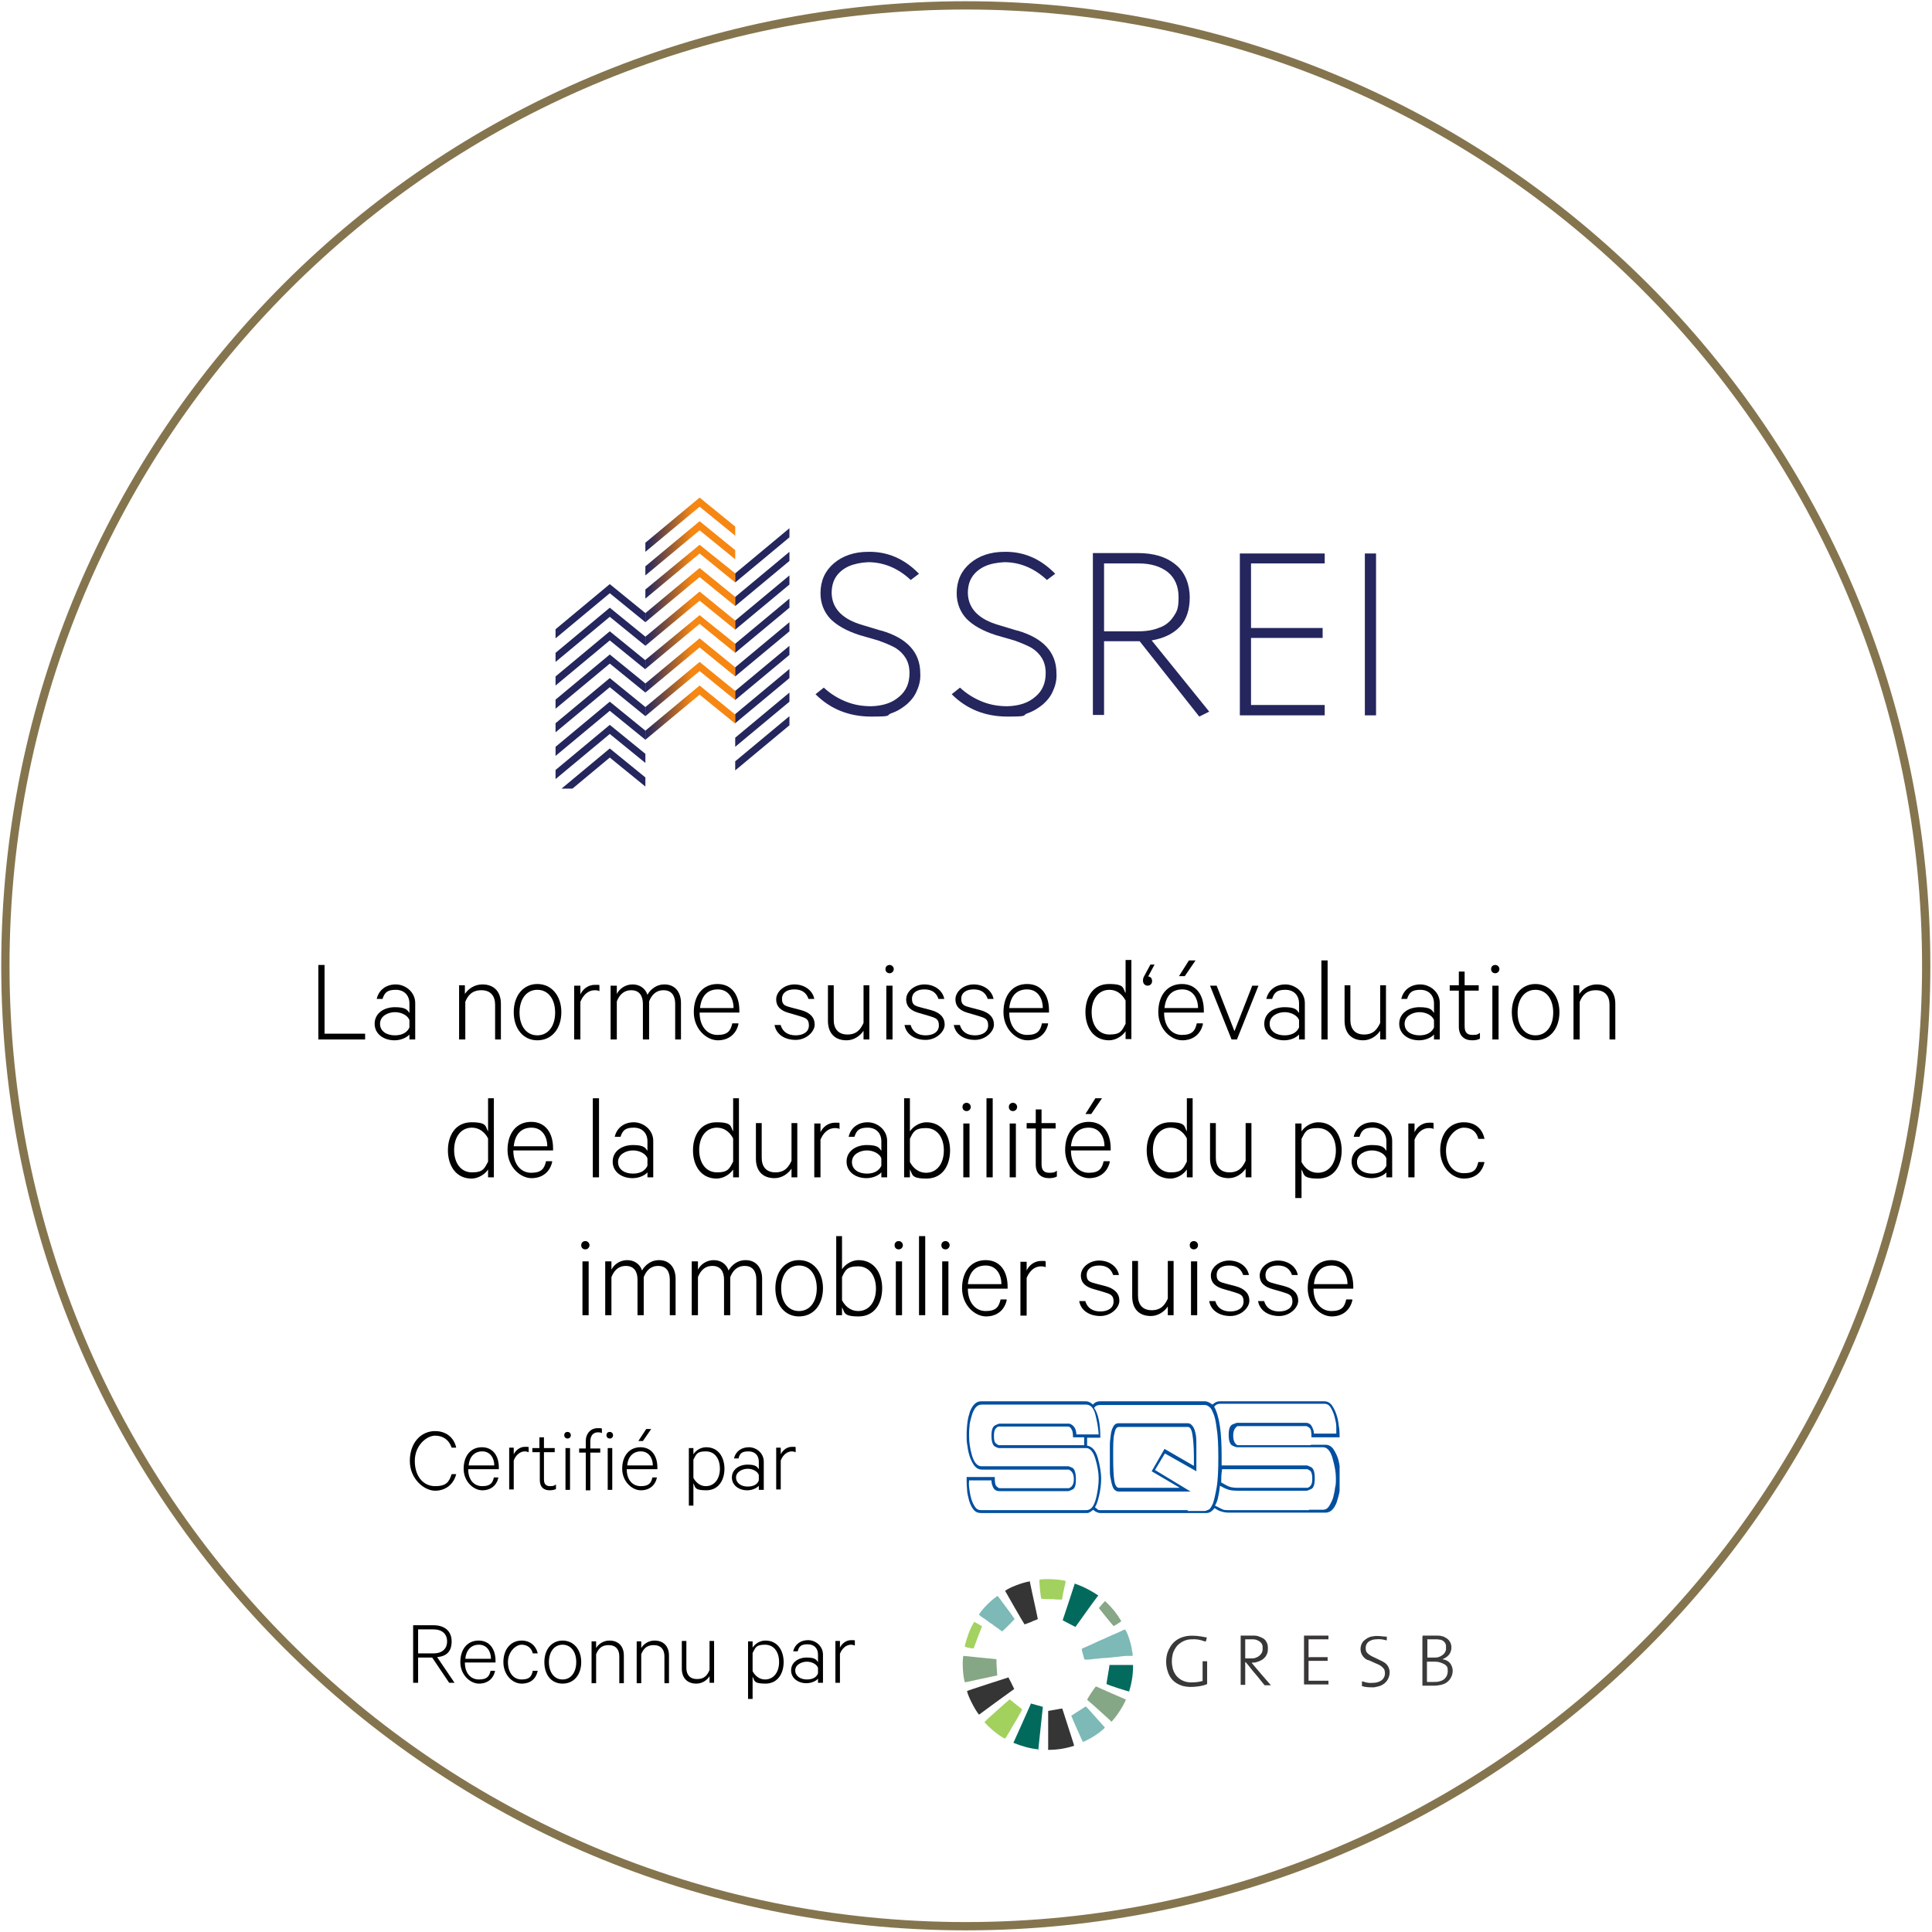 <?xml version="1.0" encoding="UTF-8"?>
<svg id="svg2" xmlns="http://www.w3.org/2000/svg" xmlns:xlink="http://www.w3.org/1999/xlink" xmlns:svg="http://www.w3.org/2000/svg" xmlns:rdf="http://www.w3.org/1999/02/22-rdf-syntax-ns#" xmlns:dc="http://purl.org/dc/elements/1.1/" xmlns:cc="http://creativecommons.org/ns#" version="1.1" viewBox="0 0 466.7 466.7">
  <defs>
    <style>
      .cls-1 {
        fill: url(#Unbenannter_Verlauf);
      }

      .cls-1, .cls-2, .cls-3, .cls-4, .cls-5, .cls-6, .cls-7, .cls-8, .cls-9, .cls-10, .cls-11, .cls-12, .cls-13, .cls-14, .cls-15, .cls-16, .cls-17, .cls-18, .cls-19, .cls-20, .cls-21, .cls-22, .cls-23, .cls-24, .cls-25, .cls-26, .cls-27 {
        stroke-width: 0px;
      }

      .cls-2 {
        fill: #004f9f;
      }

      .cls-3 {
        fill: #036a5e;
      }

      .cls-28 {
        stroke: #85754e;
        stroke-miterlimit: 10;
        stroke-width: 2px;
      }

      .cls-28, .cls-4 {
        fill: none;
      }

      .cls-29 {
        clip-path: url(#clippath);
      }

      .cls-5 {
        fill: #a2d15e;
      }

      .cls-6 {
        fill: #383737;
      }

      .cls-7 {
        fill: #393838;
      }

      .cls-30 {
        clip-path: url(#clippath-1);
      }

      .cls-31 {
        clip-path: url(#clippath-4);
      }

      .cls-32 {
        clip-path: url(#clippath-3);
      }

      .cls-33 {
        clip-path: url(#clippath-2);
      }

      .cls-34 {
        clip-path: url(#clippath-7);
      }

      .cls-35 {
        clip-path: url(#clippath-8);
      }

      .cls-36 {
        clip-path: url(#clippath-6);
      }

      .cls-37 {
        clip-path: url(#clippath-5);
      }

      .cls-38 {
        clip-path: url(#clippath-9);
      }

      .cls-8 {
        fill: #7db9b6;
      }

      .cls-9 {
        fill: #a3d260;
      }

      .cls-10 {
        fill: #000;
      }

      .cls-39 {
        clip-path: url(#clippath-12);
      }

      .cls-40 {
        clip-path: url(#clippath-10);
      }

      .cls-41 {
        clip-path: url(#clippath-11);
      }

      .cls-11 {
        fill: #87a786;
      }

      .cls-12 {
        fill: #026a5d;
      }

      .cls-13 {
        fill: #86a785;
      }

      .cls-14 {
        fill: #353535;
      }

      .cls-15 {
        fill: url(#Unbenannter_Verlauf_7);
      }

      .cls-16 {
        fill: url(#Unbenannter_Verlauf_8);
      }

      .cls-17 {
        fill: url(#Unbenannter_Verlauf_5);
      }

      .cls-18 {
        fill: url(#Unbenannter_Verlauf_9);
      }

      .cls-19 {
        fill: url(#Unbenannter_Verlauf_6);
      }

      .cls-20 {
        fill: url(#Unbenannter_Verlauf_4);
      }

      .cls-21 {
        fill: url(#Unbenannter_Verlauf_3);
      }

      .cls-22 {
        fill: url(#Unbenannter_Verlauf_2);
      }

      .cls-23 {
        fill: #a2d15f;
      }

      .cls-24 {
        fill: #3a3737;
      }

      .cls-25 {
        fill: #24265d;
      }

      .cls-26 {
        fill: #393939;
      }

      .cls-42 {
        isolation: isolate;
      }

      .cls-27 {
        fill: #3c3b3b;
      }
    </style>
    <clipPath id="clippath">
      <rect class="cls-4" x="94.3" y="93.3" width="278.1" height="97.2"/>
    </clipPath>
    <clipPath id="clippath-1">
      <polygon class="cls-4" points="169 120.2 155.9 131.1 155.9 133.3 169 122.4 177.6 129.4 177.6 127.2 169 120.2"/>
    </clipPath>
    <linearGradient id="Unbenannter_Verlauf" data-name="Unbenannter Verlauf" x1="-178.4" y1="528.3" x2="-177.4" y2="528.3" gradientTransform="translate(4027.5 11593.4) scale(21.7 -21.7)" gradientUnits="userSpaceOnUse">
      <stop offset="0" stop-color="#24265d"/>
      <stop offset=".5" stop-color="#f68712"/>
      <stop offset="1" stop-color="#f68712"/>
    </linearGradient>
    <clipPath id="clippath-2">
      <polygon class="cls-4" points="155.9 136.8 155.9 139 169 128.1 177.6 135.1 177.6 132.9 169 125.9 155.9 136.8"/>
    </clipPath>
    <linearGradient id="Unbenannter_Verlauf_2" data-name="Unbenannter Verlauf 2" x1="-178.4" y1="528.3" x2="-177.4" y2="528.3" gradientTransform="translate(4027.5 11599) scale(21.7 -21.7)" gradientUnits="userSpaceOnUse">
      <stop offset="0" stop-color="#24265d"/>
      <stop offset=".5" stop-color="#f68712"/>
      <stop offset="1" stop-color="#f68712"/>
    </linearGradient>
    <clipPath id="clippath-3">
      <polygon class="cls-4" points="155.9 142.4 155.9 144.7 169 133.8 177.6 140.7 177.6 138.5 169 131.6 155.9 142.4"/>
    </clipPath>
    <linearGradient id="Unbenannter_Verlauf_3" data-name="Unbenannter Verlauf 3" x1="-178.4" y1="528.3" x2="-177.4" y2="528.3" gradientTransform="translate(4027.5 11604.7) scale(21.7 -21.7)" gradientUnits="userSpaceOnUse">
      <stop offset="0" stop-color="#24265d"/>
      <stop offset=".5" stop-color="#f68712"/>
      <stop offset="1" stop-color="#f68712"/>
    </linearGradient>
    <clipPath id="clippath-4">
      <polygon class="cls-4" points="155.9 148.1 155.9 150.3 169 139.4 177.6 146.4 177.6 144.2 169 137.2 155.9 148.1"/>
    </clipPath>
    <linearGradient id="Unbenannter_Verlauf_4" data-name="Unbenannter Verlauf 4" x1="-178.4" y1="528.3" x2="-177.4" y2="528.3" gradientTransform="translate(4027.5 11610.4) scale(21.7 -21.7)" gradientUnits="userSpaceOnUse">
      <stop offset="0" stop-color="#24265d"/>
      <stop offset=".5" stop-color="#f68712"/>
      <stop offset="1" stop-color="#f68712"/>
    </linearGradient>
    <clipPath id="clippath-5">
      <polygon class="cls-4" points="155.9 153.8 155.9 156 169 145.1 177.6 152.1 177.6 149.9 169 142.9 155.9 153.8"/>
    </clipPath>
    <linearGradient id="Unbenannter_Verlauf_5" data-name="Unbenannter Verlauf 5" x1="-178.4" y1="528.3" x2="-177.4" y2="528.3" gradientTransform="translate(4027.5 11616) scale(21.7 -21.7)" gradientUnits="userSpaceOnUse">
      <stop offset="0" stop-color="#24265d"/>
      <stop offset=".5" stop-color="#f68712"/>
      <stop offset="1" stop-color="#f68712"/>
    </linearGradient>
    <clipPath id="clippath-6">
      <polygon class="cls-4" points="155.9 159.4 155.9 161.7 169 150.8 177.6 157.7 177.6 155.5 169 148.6 155.9 159.4"/>
    </clipPath>
    <linearGradient id="Unbenannter_Verlauf_6" data-name="Unbenannter Verlauf 6" x1="-178.4" y1="528.3" x2="-177.4" y2="528.3" gradientTransform="translate(4027.5 11621.7) scale(21.7 -21.7)" gradientUnits="userSpaceOnUse">
      <stop offset="0" stop-color="#24265d"/>
      <stop offset=".5" stop-color="#f68712"/>
      <stop offset="1" stop-color="#f68712"/>
    </linearGradient>
    <clipPath id="clippath-7">
      <polygon class="cls-4" points="155.9 165.1 155.9 167.3 169 156.5 177.6 163.4 177.6 161.2 169 154.2 155.9 165.1"/>
    </clipPath>
    <linearGradient id="Unbenannter_Verlauf_7" data-name="Unbenannter Verlauf 7" x1="-178.4" y1="528.3" x2="-177.4" y2="528.3" gradientTransform="translate(4027.5 11627.4) scale(21.7 -21.7)" gradientUnits="userSpaceOnUse">
      <stop offset="0" stop-color="#24265d"/>
      <stop offset=".5" stop-color="#f68712"/>
      <stop offset="1" stop-color="#f68712"/>
    </linearGradient>
    <clipPath id="clippath-8">
      <polygon class="cls-4" points="155.9 170.8 155.9 173 169 162.1 177.6 169.1 177.6 166.9 169 159.9 155.9 170.8"/>
    </clipPath>
    <linearGradient id="Unbenannter_Verlauf_8" data-name="Unbenannter Verlauf 8" x1="-178.4" y1="528.3" x2="-177.4" y2="528.3" gradientTransform="translate(4027.5 11633) scale(21.7 -21.7)" gradientUnits="userSpaceOnUse">
      <stop offset="0" stop-color="#24265d"/>
      <stop offset=".5" stop-color="#f68712"/>
      <stop offset="1" stop-color="#f68712"/>
    </linearGradient>
    <clipPath id="clippath-9">
      <polygon class="cls-4" points="155.9 176.5 155.9 178.7 169 167.8 177.6 174.8 177.6 172.5 169 165.6 155.9 176.5"/>
    </clipPath>
    <linearGradient id="Unbenannter_Verlauf_9" data-name="Unbenannter Verlauf 9" x1="-178.4" y1="528.3" x2="-177.4" y2="528.3" gradientTransform="translate(4027.5 11638.7) scale(21.7 -21.7)" gradientUnits="userSpaceOnUse">
      <stop offset="0" stop-color="#24265d"/>
      <stop offset=".5" stop-color="#f68712"/>
      <stop offset="1" stop-color="#f68712"/>
    </linearGradient>
    <clipPath id="clippath-10">
      <rect class="cls-4" x="94.3" y="93.3" width="278.1" height="97.2"/>
    </clipPath>
    <clipPath id="clippath-11">
      <rect class="cls-4" x="221.3" y="366.6" width="143.8" height="68.5"/>
    </clipPath>
    <clipPath id="clippath-12">
      <rect class="cls-4" x="233.3" y="338.5" width="90.3" height="27"/>
    </clipPath>
  </defs>
  <g id="g10">
    <g id="g12">
      <path id="path14" class="cls-28" d="M233.3,465.3c128.1,0,232-103.9,232-232S361.5,1.3,233.3,1.3,1.3,105.2,1.3,233.3s103.9,232,232,232Z"/>
      <g id="g16">
        <g id="text24" class="cls-42">
          <g class="cls-42">
            <path class="cls-10" d="M76.9,233.1h1.5v16.6h9.8v1.4h-11.3v-18Z"/>
          </g>
          <g class="cls-42">
            <path class="cls-10" d="M98.9,251.1v-1.2c-.6.7-2,1.4-3.6,1.4-2.6,0-4.8-1.5-4.8-4s2.2-4,4.9-4,3,.7,3.5,1.4v-2.3c0-1.9-1.2-3.3-3.3-3.3s-2.7.7-3.2,2.2h-1.4c.5-2.2,2.3-3.5,4.6-3.5s4.7,1.8,4.7,4.5v8.8h-1.4ZM98.9,246.4c-.4-1.1-1.9-1.9-3.5-1.9s-3.6.9-3.6,2.8,1.7,2.8,3.6,2.8,3-.8,3.5-1.9v-1.7Z"/>
          </g>
          <g class="cls-42">
            <path class="cls-10" d="M110.8,238h1.5v2.1c.8-1.2,2.3-2.3,4.2-2.3,3,0,4.5,1.9,4.5,4.7v8.6h-1.4v-8.4c0-2-1-3.5-3.3-3.5s-3.3,1.3-3.9,2.8v9.1h-1.5v-13Z"/>
          </g>
          <g class="cls-42">
            <path class="cls-10" d="M129.8,251.3c-3.4,0-5.7-2.8-5.7-6.8s2.3-6.8,5.7-6.8,5.8,2.8,5.8,6.8-2.3,6.8-5.8,6.8ZM129.8,239.1c-2.6,0-4.3,2.2-4.3,5.5s1.7,5.5,4.3,5.5,4.3-2.2,4.3-5.5-1.7-5.5-4.3-5.5Z"/>
          </g>
          <g class="cls-42">
            <path class="cls-10" d="M144.9,239.4c-.4-.1-.7-.2-1.2-.2-1.6,0-2.8,1.1-3.5,2.8v9.1h-1.5v-13h1.5v2.1c.6-1.3,1.9-2.3,3.5-2.3s.9,0,1.1.2v1.4Z"/>
          </g>
          <g class="cls-42">
            <path class="cls-10" d="M160.5,237.8c2.6,0,4,1.9,4,4.5v8.8h-1.4v-8.6c0-2-.9-3.3-2.8-3.3s-2.9,1.2-3.5,2.7v9.2h-1.5v-8.6c0-2-.9-3.3-2.8-3.3s-2.9,1.2-3.5,2.7v9.2h-1.5v-13h1.5v2c.6-1.2,2-2.3,3.8-2.3s3.1,1,3.6,2.5c.7-1.3,2.2-2.5,4-2.5Z"/>
          </g>
          <g class="cls-42">
            <path class="cls-10" d="M178.4,247.3c-.5,2.4-2.3,4-5,4s-5.8-2.7-5.8-6.8,2.2-6.8,5.7-6.8,5.3,2.7,5.3,6.4v.5h-9.6c0,3.3,1.8,5.4,4.3,5.4s3.2-1,3.6-2.8h1.4ZM169.1,243.5h8.1c0-2.3-1.2-4.5-3.8-4.5s-4,1.7-4.3,4.5Z"/>
          </g>
          <g class="cls-42">
            <path class="cls-10" d="M188.6,247.7c.5,1.6,1.8,2.4,3.6,2.4s3.2-.8,3.2-2.4-.8-1.8-2.4-2.3l-2.4-.7c-1.8-.5-3.1-1.4-3.1-3.3s2-3.6,4.4-3.6,4.4,1.4,4.8,3.5h-1.4c-.5-1.5-1.6-2.3-3.4-2.3s-3,.8-3,2.3.8,1.7,2.3,2.1l2.3.6c2.2.6,3.3,1.8,3.3,3.5s-2,3.7-4.6,3.7-4.7-1.3-5.1-3.6h1.5Z"/>
          </g>
          <g class="cls-42">
            <path class="cls-10" d="M210,251.1h-1.4v-2.1c-.8,1.2-2.3,2.3-4.1,2.3-3,0-4.5-1.9-4.5-4.7v-8.6h1.4v8.4c0,2,1,3.5,3.3,3.5s3.2-1.3,3.9-2.8v-9.1h1.4v13Z"/>
          </g>
          <g class="cls-42">
            <path class="cls-10" d="M214.9,235.1c-.6,0-1-.4-1-1s.4-1,1-1,1,.5,1,1-.4,1-1,1ZM215.6,251.1h-1.5v-13h1.5v13Z"/>
          </g>
          <g class="cls-42">
            <path class="cls-10" d="M220,247.7c.5,1.6,1.8,2.4,3.6,2.4s3.2-.8,3.2-2.4-.8-1.8-2.4-2.3l-2.4-.7c-1.8-.5-3.1-1.4-3.1-3.3s2-3.6,4.4-3.6,4.4,1.4,4.8,3.5h-1.4c-.5-1.5-1.6-2.3-3.4-2.3s-3,.8-3,2.3.8,1.7,2.3,2.1l2.3.6c2.2.6,3.3,1.8,3.3,3.5s-2,3.7-4.6,3.7-4.7-1.3-5.1-3.6h1.5Z"/>
          </g>
          <g class="cls-42">
            <path class="cls-10" d="M231.9,247.7c.5,1.6,1.8,2.4,3.6,2.4s3.2-.8,3.2-2.4-.8-1.8-2.4-2.3l-2.4-.7c-1.8-.5-3.1-1.4-3.1-3.3s2-3.6,4.4-3.6,4.4,1.4,4.8,3.5h-1.4c-.5-1.5-1.6-2.3-3.4-2.3s-3,.8-3,2.3.8,1.7,2.3,2.1l2.3.6c2.2.6,3.3,1.8,3.3,3.5s-2,3.7-4.6,3.7-4.7-1.3-5.1-3.6h1.5Z"/>
          </g>
          <g class="cls-42">
            <path class="cls-10" d="M253.2,247.3c-.5,2.4-2.3,4-5,4s-5.8-2.7-5.8-6.8,2.2-6.8,5.7-6.8,5.3,2.7,5.3,6.4v.5h-9.6c0,3.3,1.8,5.4,4.3,5.4s3.2-1,3.6-2.8h1.4ZM243.8,243.5h8.1c0-2.3-1.2-4.5-3.8-4.5s-4,1.7-4.3,4.5Z"/>
          </g>
          <g class="cls-42">
            <path class="cls-10" d="M271.9,249.1c-.7,1.1-2.3,2.2-4,2.2-3.8,0-5.7-3.2-5.7-6.8s1.8-6.8,5.7-6.8,3.3,1.1,4,2.2v-8h1.4v19.1h-1.4v-1.9ZM271.9,241.7c-.9-1.7-2.3-2.6-3.9-2.6-2.7,0-4.3,2.3-4.3,5.4s1.6,5.4,4.3,5.4,3-.9,3.9-2.6v-5.7Z"/>
          </g>
          <g class="cls-42">
            <path class="cls-10" d="M277.4,235.9c.5,0,.9.4.9,1.1s-.5,1.1-1.1,1.1-1.1-.5-1.1-1.2.2-.9.4-1.3l1.4-2.6h1l-1.5,2.8Z"/>
          </g>
          <g class="cls-42">
            <path class="cls-10" d="M290.6,247.3c-.5,2.4-2.3,4-5,4s-5.8-2.7-5.8-6.8,2.2-6.8,5.7-6.8,5.3,2.7,5.3,6.4v.5h-9.6c0,3.3,1.8,5.4,4.3,5.4s3.2-1,3.6-2.8h1.4ZM281.3,243.5h8.1c0-2.3-1.2-4.5-3.8-4.5s-4,1.7-4.3,4.5ZM284.8,235.8l2.4-3.8h1.6l-2.6,3.8h-1.4Z"/>
          </g>
          <g class="cls-42">
            <path class="cls-10" d="M297.5,251.1l-5.2-13h1.6l4.3,11,4.3-11h1.5l-5.2,13h-1.3Z"/>
          </g>
          <g class="cls-42">
            <path class="cls-10" d="M313.8,251.1v-1.2c-.6.7-2,1.4-3.6,1.4-2.6,0-4.8-1.5-4.8-4s2.2-4,4.9-4,3,.7,3.5,1.4v-2.3c0-1.9-1.2-3.3-3.3-3.3s-2.7.7-3.2,2.2h-1.4c.5-2.2,2.3-3.5,4.6-3.5s4.7,1.8,4.7,4.5v8.8h-1.4ZM313.8,246.4c-.4-1.1-1.9-1.9-3.5-1.9s-3.6.9-3.6,2.8,1.7,2.8,3.6,2.8,3-.8,3.5-1.9v-1.7Z"/>
          </g>
          <g class="cls-42">
            <path class="cls-10" d="M320.7,251.1h-1.5v-19.1h1.5v19.1Z"/>
          </g>
          <g class="cls-42">
            <path class="cls-10" d="M334.8,251.1h-1.4v-2.1c-.8,1.2-2.3,2.3-4.1,2.3-3,0-4.5-1.9-4.5-4.7v-8.6h1.4v8.4c0,2,1,3.5,3.3,3.5s3.2-1.3,3.9-2.8v-9.1h1.4v13Z"/>
          </g>
          <g class="cls-42">
            <path class="cls-10" d="M346.4,251.1v-1.2c-.6.7-2,1.4-3.6,1.4-2.6,0-4.8-1.5-4.8-4s2.2-4,4.9-4,3,.7,3.5,1.4v-2.3c0-1.9-1.2-3.3-3.3-3.3s-2.7.7-3.2,2.2h-1.4c.5-2.2,2.3-3.5,4.6-3.5s4.7,1.8,4.7,4.5v8.8h-1.4ZM346.4,246.4c-.4-1.1-1.9-1.9-3.5-1.9s-3.6.9-3.6,2.8,1.7,2.8,3.6,2.8,3-.8,3.5-1.9v-1.7Z"/>
          </g>
          <g class="cls-42">
            <path class="cls-10" d="M352.4,239.3h-2.2v-1.3h2.2v-3.3h1.4v3.3h3.4v1.3h-3.4v8.6c0,1.5.6,2.1,1.9,2.1s1.3-.2,1.8-.5v1.4c-.5.3-1.2.4-1.9.4-1.9,0-3.2-1.1-3.2-3.3v-8.7Z"/>
          </g>
          <g class="cls-42">
            <path class="cls-10" d="M361.2,235.1c-.6,0-1-.4-1-1s.4-1,1-1,1,.5,1,1-.4,1-1,1ZM362,251.1h-1.5v-13h1.5v13Z"/>
          </g>
          <g class="cls-42">
            <path class="cls-10" d="M370.9,251.3c-3.4,0-5.7-2.8-5.7-6.8s2.3-6.8,5.7-6.8,5.8,2.8,5.8,6.8-2.3,6.8-5.8,6.8ZM370.9,239.1c-2.6,0-4.3,2.2-4.3,5.5s1.7,5.5,4.3,5.5,4.3-2.2,4.3-5.5-1.7-5.5-4.3-5.5Z"/>
          </g>
          <g class="cls-42">
            <path class="cls-10" d="M380,238h1.5v2.1c.8-1.2,2.3-2.3,4.2-2.3,3,0,4.5,1.9,4.5,4.7v8.6h-1.4v-8.4c0-2-1-3.5-3.3-3.5s-3.3,1.3-3.9,2.8v9.1h-1.5v-13Z"/>
          </g>
          <g class="cls-42">
            <path class="cls-10" d="M117.9,282.5c-.7,1.1-2.3,2.2-4,2.2-3.8,0-5.7-3.2-5.7-6.8s1.8-6.8,5.7-6.8,3.3,1.1,4,2.2v-8h1.4v19.1h-1.4v-1.9ZM117.9,275c-.9-1.7-2.3-2.6-3.9-2.6-2.7,0-4.3,2.3-4.3,5.4s1.6,5.4,4.3,5.4,3-.9,3.9-2.6v-5.7Z"/>
          </g>
          <g class="cls-42">
            <path class="cls-10" d="M133.4,280.6c-.5,2.4-2.3,4-5,4s-5.8-2.7-5.8-6.8,2.2-6.8,5.7-6.8,5.3,2.7,5.3,6.4v.5h-9.6c0,3.3,1.8,5.4,4.3,5.4s3.2-1,3.6-2.8h1.4ZM124.1,276.9h8.1c0-2.3-1.2-4.5-3.8-4.5s-4,1.7-4.3,4.5Z"/>
          </g>
          <g class="cls-42">
            <path class="cls-10" d="M144.7,284.4h-1.5v-19.1h1.5v19.1Z"/>
          </g>
          <g class="cls-42">
            <path class="cls-10" d="M156.4,284.4v-1.2c-.6.7-2,1.4-3.6,1.4-2.6,0-4.8-1.5-4.8-4s2.2-4,4.9-4,3,.7,3.5,1.4v-2.3c0-1.9-1.2-3.3-3.3-3.3s-2.7.7-3.2,2.2h-1.4c.5-2.2,2.3-3.5,4.6-3.5s4.7,1.8,4.7,4.5v8.8h-1.4ZM156.4,279.8c-.4-1.1-1.9-1.9-3.5-1.9s-3.6.9-3.6,2.8,1.7,2.8,3.6,2.8,3-.8,3.5-1.9v-1.7Z"/>
          </g>
          <g class="cls-42">
            <path class="cls-10" d="M177.1,282.5c-.7,1.1-2.3,2.2-4,2.2-3.8,0-5.7-3.2-5.7-6.8s1.8-6.8,5.7-6.8,3.3,1.1,4,2.2v-8h1.4v19.1h-1.4v-1.9ZM177.1,275c-.9-1.7-2.3-2.6-3.9-2.6-2.7,0-4.3,2.3-4.3,5.4s1.6,5.4,4.3,5.4,3-.9,3.9-2.6v-5.7Z"/>
          </g>
          <g class="cls-42">
            <path class="cls-10" d="M192.6,284.4h-1.4v-2.1c-.8,1.2-2.3,2.3-4.1,2.3-3,0-4.5-1.9-4.5-4.7v-8.6h1.4v8.4c0,2,1,3.5,3.3,3.5s3.2-1.3,3.9-2.8v-9.1h1.4v13Z"/>
          </g>
          <g class="cls-42">
            <path class="cls-10" d="M202.9,272.7c-.4-.1-.7-.2-1.2-.2-1.6,0-2.8,1.1-3.5,2.8v9.1h-1.5v-13h1.5v2.1c.6-1.3,1.9-2.3,3.5-2.3s.9,0,1.1.2v1.4Z"/>
          </g>
          <g class="cls-42">
            <path class="cls-10" d="M212.9,284.4v-1.2c-.6.7-2,1.4-3.6,1.4-2.6,0-4.8-1.5-4.8-4s2.2-4,4.9-4,3,.7,3.5,1.4v-2.3c0-1.9-1.2-3.3-3.3-3.3s-2.7.7-3.2,2.2h-1.4c.5-2.2,2.3-3.5,4.6-3.5s4.7,1.8,4.7,4.5v8.8h-1.4ZM212.9,279.8c-.4-1.1-1.9-1.9-3.5-1.9s-3.6.9-3.6,2.8,1.7,2.8,3.6,2.8,3-.8,3.5-1.9v-1.7Z"/>
          </g>
          <g class="cls-42">
            <path class="cls-10" d="M219.8,284.4h-1.4v-19.1h1.4v8c.7-1.1,2.3-2.2,4-2.2,3.8,0,5.7,3.2,5.7,6.8s-1.8,6.8-5.7,6.8-3.3-1.1-4-2.2v1.9ZM219.8,280.7c.9,1.7,2.3,2.6,3.9,2.6,2.7,0,4.3-2.3,4.3-5.4s-1.6-5.4-4.3-5.4-3.1.9-3.9,2.6v5.7Z"/>
          </g>
          <g class="cls-42">
            <path class="cls-10" d="M233.5,268.4c-.6,0-1-.4-1-1s.4-1,1-1,1,.5,1,1-.4,1-1,1ZM234.2,284.4h-1.5v-13h1.5v13Z"/>
          </g>
          <g class="cls-42">
            <path class="cls-10" d="M239.8,284.4h-1.5v-19.1h1.5v19.1Z"/>
          </g>
          <g class="cls-42">
            <path class="cls-10" d="M244.7,268.4c-.6,0-1-.4-1-1s.4-1,1-1,1,.5,1,1-.4,1-1,1ZM245.4,284.4h-1.5v-13h1.5v13Z"/>
          </g>
          <g class="cls-42">
            <path class="cls-10" d="M250.2,272.6h-2.2v-1.3h2.2v-3.3h1.4v3.3h3.4v1.3h-3.4v8.6c0,1.5.6,2.1,1.9,2.1s1.3-.2,1.8-.5v1.4c-.5.3-1.2.4-1.9.4-1.9,0-3.2-1.1-3.2-3.3v-8.7Z"/>
          </g>
          <g class="cls-42">
            <path class="cls-10" d="M268.1,280.6c-.5,2.4-2.3,4-5,4s-5.8-2.7-5.8-6.8,2.2-6.8,5.7-6.8,5.3,2.7,5.3,6.4v.5h-9.6c0,3.3,1.8,5.4,4.3,5.4s3.2-1,3.6-2.8h1.4ZM258.7,276.9h8.1c0-2.3-1.2-4.5-3.8-4.5s-4,1.7-4.3,4.5ZM262.2,269.1l2.4-3.8h1.6l-2.6,3.8h-1.4Z"/>
          </g>
          <g class="cls-42">
            <path class="cls-10" d="M286.7,282.5c-.7,1.1-2.3,2.2-4,2.2-3.8,0-5.7-3.2-5.7-6.8s1.8-6.8,5.7-6.8,3.3,1.1,4,2.2v-8h1.4v19.1h-1.4v-1.9ZM286.7,275c-.9-1.7-2.3-2.6-3.9-2.6-2.7,0-4.3,2.3-4.3,5.4s1.6,5.4,4.3,5.4,3-.9,3.9-2.6v-5.7Z"/>
          </g>
          <g class="cls-42">
            <path class="cls-10" d="M302.3,284.4h-1.4v-2.1c-.8,1.2-2.3,2.3-4.1,2.3-3,0-4.5-1.9-4.5-4.7v-8.6h1.4v8.4c0,2,1,3.5,3.3,3.5s3.2-1.3,3.9-2.8v-9.1h1.4v13Z"/>
          </g>
          <g class="cls-42">
            <path class="cls-10" d="M314.4,289.4h-1.5v-18h1.5v1.9c.7-1.1,2.3-2.2,4-2.2,3.8,0,5.7,3.2,5.7,6.8s-1.8,6.8-5.7,6.8-3.3-1.1-4-2.2v6.9ZM314.4,280.7c.9,1.7,2.3,2.6,3.9,2.6,2.8,0,4.4-2.3,4.4-5.4s-1.6-5.4-4.4-5.4-3,.9-3.9,2.6v5.7Z"/>
          </g>
          <g class="cls-42">
            <path class="cls-10" d="M334.9,284.4v-1.2c-.6.7-2,1.4-3.6,1.4-2.6,0-4.8-1.5-4.8-4s2.2-4,4.9-4,3,.7,3.5,1.4v-2.3c0-1.9-1.2-3.3-3.3-3.3s-2.7.7-3.2,2.2h-1.4c.5-2.2,2.3-3.5,4.6-3.5s4.7,1.8,4.7,4.5v8.8h-1.4ZM334.9,279.8c-.4-1.1-1.9-1.9-3.5-1.9s-3.6.9-3.6,2.8,1.7,2.8,3.6,2.8,3-.8,3.5-1.9v-1.7Z"/>
          </g>
          <g class="cls-42">
            <path class="cls-10" d="M346.4,272.7c-.4-.1-.7-.2-1.2-.2-1.6,0-2.8,1.1-3.5,2.8v9.1h-1.5v-13h1.5v2.1c.6-1.3,1.9-2.3,3.5-2.3s.8,0,1.1.2v1.4Z"/>
          </g>
          <g class="cls-42">
            <path class="cls-10" d="M353.6,271.1c2.8,0,4.5,1.6,5,4h-1.5c-.4-1.7-1.6-2.7-3.5-2.7s-4.3,2.2-4.3,5.5,1.7,5.5,4.3,5.5,3.1-1,3.5-2.7h1.5c-.5,2.4-2.2,4-5,4s-5.7-2.7-5.7-6.8,2.3-6.8,5.7-6.8Z"/>
          </g>
          <g class="cls-42">
            <path class="cls-10" d="M141.4,301.8c-.6,0-1-.4-1-1s.4-1,1-1,1,.5,1,1-.4,1-1,1ZM142.2,317.7h-1.5v-13h1.5v13Z"/>
          </g>
          <g class="cls-42">
            <path class="cls-10" d="M159.2,304.4c2.6,0,4,1.9,4,4.5v8.8h-1.4v-8.6c0-2-.9-3.3-2.8-3.3s-2.9,1.2-3.5,2.7v9.2h-1.5v-8.6c0-2-.9-3.3-2.8-3.3s-2.9,1.2-3.5,2.7v9.2h-1.5v-13h1.5v2c.6-1.2,2-2.3,3.8-2.3s3.1,1,3.6,2.5c.7-1.3,2.2-2.5,4-2.5Z"/>
          </g>
          <g class="cls-42">
            <path class="cls-10" d="M180.1,304.4c2.6,0,4,1.9,4,4.5v8.8h-1.4v-8.6c0-2-.9-3.3-2.8-3.3s-2.9,1.2-3.5,2.7v9.2h-1.5v-8.6c0-2-.9-3.3-2.8-3.3s-2.9,1.2-3.5,2.7v9.2h-1.5v-13h1.5v2c.6-1.2,2-2.3,3.8-2.3s3.1,1,3.6,2.5c.7-1.3,2.2-2.5,4-2.5Z"/>
          </g>
          <g class="cls-42">
            <path class="cls-10" d="M193,318c-3.4,0-5.7-2.8-5.7-6.8s2.3-6.8,5.7-6.8,5.8,2.8,5.8,6.8-2.3,6.8-5.8,6.8ZM193,305.7c-2.6,0-4.3,2.2-4.3,5.5s1.7,5.5,4.3,5.5,4.3-2.2,4.3-5.5-1.7-5.5-4.3-5.5Z"/>
          </g>
          <g class="cls-42">
            <path class="cls-10" d="M203.4,317.7h-1.4v-19.1h1.4v8c.7-1.1,2.3-2.2,4-2.2,3.8,0,5.7,3.2,5.7,6.8s-1.8,6.8-5.7,6.8-3.3-1.1-4-2.2v1.9ZM203.4,314.1c.9,1.7,2.3,2.6,3.9,2.6,2.7,0,4.3-2.3,4.3-5.4s-1.6-5.4-4.3-5.4-3.1.9-3.9,2.6v5.7Z"/>
          </g>
          <g class="cls-42">
            <path class="cls-10" d="M217.1,301.8c-.6,0-1-.4-1-1s.4-1,1-1,1,.5,1,1-.4,1-1,1ZM217.9,317.7h-1.5v-13h1.5v13Z"/>
          </g>
          <g class="cls-42">
            <path class="cls-10" d="M223.5,317.7h-1.5v-19.1h1.5v19.1Z"/>
          </g>
          <g class="cls-42">
            <path class="cls-10" d="M228.4,301.8c-.6,0-1-.4-1-1s.4-1,1-1,1,.5,1,1-.4,1-1,1ZM229.1,317.7h-1.5v-13h1.5v13Z"/>
          </g>
          <g class="cls-42">
            <path class="cls-10" d="M243.2,314c-.5,2.4-2.3,4-5,4s-5.8-2.7-5.8-6.8,2.2-6.8,5.7-6.8,5.3,2.7,5.3,6.4v.5h-9.6c0,3.3,1.8,5.4,4.3,5.4s3.2-1,3.6-2.8h1.4ZM233.8,310.2h8.1c0-2.3-1.2-4.5-3.8-4.5s-4,1.7-4.3,4.5Z"/>
          </g>
          <g class="cls-42">
            <path class="cls-10" d="M252.7,306.1c-.4-.1-.7-.2-1.2-.2-1.6,0-2.8,1.1-3.5,2.8v9.1h-1.5v-13h1.5v2.1c.6-1.3,1.9-2.3,3.5-2.3s.8,0,1.1.2v1.4Z"/>
          </g>
          <g class="cls-42">
            <path class="cls-10" d="M262.2,314.4c.5,1.6,1.8,2.4,3.6,2.4s3.2-.8,3.2-2.4-.8-1.8-2.4-2.3l-2.4-.7c-1.8-.5-3.1-1.4-3.1-3.3s2-3.6,4.4-3.6,4.4,1.4,4.8,3.5h-1.4c-.5-1.5-1.6-2.3-3.4-2.3s-3,.8-3,2.3.8,1.7,2.3,2.1l2.3.6c2.2.6,3.3,1.8,3.3,3.5s-2,3.7-4.6,3.7-4.7-1.3-5.1-3.6h1.5Z"/>
          </g>
          <g class="cls-42">
            <path class="cls-10" d="M283.5,317.7h-1.4v-2.1c-.8,1.2-2.3,2.3-4.1,2.3-3,0-4.5-1.9-4.5-4.7v-8.6h1.4v8.4c0,2,1,3.5,3.3,3.5s3.2-1.3,3.9-2.8v-9.1h1.4v13Z"/>
          </g>
          <g class="cls-42">
            <path class="cls-10" d="M288.4,301.8c-.6,0-1-.4-1-1s.4-1,1-1,1,.5,1,1-.4,1-1,1ZM289.2,317.7h-1.5v-13h1.5v13Z"/>
          </g>
          <g class="cls-42">
            <path class="cls-10" d="M293.6,314.4c.5,1.6,1.8,2.4,3.6,2.4s3.2-.8,3.2-2.4-.8-1.8-2.4-2.3l-2.4-.7c-1.8-.5-3.1-1.4-3.1-3.3s2-3.6,4.4-3.6,4.4,1.4,4.8,3.5h-1.4c-.5-1.5-1.6-2.3-3.4-2.3s-3,.8-3,2.3.8,1.7,2.3,2.1l2.3.6c2.2.6,3.3,1.8,3.3,3.5s-2,3.7-4.6,3.7-4.7-1.3-5.1-3.6h1.5Z"/>
          </g>
          <g class="cls-42">
            <path class="cls-10" d="M305.4,314.4c.5,1.6,1.8,2.4,3.6,2.4s3.2-.8,3.2-2.4-.8-1.8-2.4-2.3l-2.4-.7c-1.8-.5-3.1-1.4-3.1-3.3s2-3.6,4.4-3.6,4.4,1.4,4.8,3.5h-1.4c-.5-1.5-1.6-2.3-3.4-2.3s-3,.8-3,2.3.8,1.7,2.3,2.1l2.3.6c2.2.6,3.3,1.8,3.3,3.5s-2,3.7-4.6,3.7-4.7-1.3-5.1-3.6h1.5Z"/>
          </g>
          <g class="cls-42">
            <path class="cls-10" d="M326.7,314c-.5,2.4-2.3,4-5,4s-5.8-2.7-5.8-6.8,2.2-6.8,5.7-6.8,5.3,2.7,5.3,6.4v.5h-9.6c0,3.3,1.8,5.4,4.3,5.4s3.2-1,3.6-2.8h1.4ZM317.4,310.2h8.1c0-2.3-1.2-4.5-3.8-4.5s-4,1.7-4.3,4.5Z"/>
          </g>
        </g>
      </g>
      <g id="g26">
        <g class="cls-29">
          <g id="g28">
            <path id="path34" class="cls-25" d="M212.7,152.3l-4.3-1.3c-4.9-1.4-7.4-4-7.5-7.7,0-1.5.3-2.8,1-3.9.7-1.1,1.8-2,3.1-2.6,1.4-.6,2.9-.9,4.7-1,3.7,0,7.2,1.4,10.3,4.3l2-1.5c-3.5-3.6-7.6-5.4-12.3-5.3-3.4,0-6.2,1-8.3,2.8-2.1,1.8-3.2,4.2-3.2,7.2,0,2.5.9,4.6,2.4,6.2,1.6,1.6,3.9,2.9,7,3.9l4.5,1.3c1.7.6,3.1,1.2,4.2,1.8,1.1.7,1.9,1.5,2.5,2.5.6,1,.9,2.2.9,3.6,0,2.4-.8,4.3-2.5,5.7-1.7,1.5-3.9,2.2-6.7,2.3-2.1,0-4.1-.3-6.1-1.1-2-.8-3.8-1.9-5.4-3.4l-2,1.6c3.6,3.6,8.1,5.4,13.5,5.4s3.4-.3,4.8-.8c1.5-.5,2.7-1.3,3.8-2.2,1-.9,1.9-2,2.4-3.3.6-1.3.9-2.7.8-4.2,0-5-3.2-8.5-9.5-10.3"/>
            <path id="path36" class="cls-25" d="M245.6,152.3l-4.3-1.3c-4.9-1.4-7.4-4-7.5-7.7,0-1.5.3-2.8,1-3.9.7-1.1,1.8-2,3.1-2.6s2.9-.9,4.7-1c3.7,0,7.2,1.4,10.3,4.3l2-1.5c-3.5-3.6-7.6-5.4-12.3-5.3-3.4,0-6.2,1-8.3,2.8-2.1,1.8-3.2,4.2-3.2,7.2,0,2.5.9,4.6,2.4,6.2,1.6,1.6,3.9,2.9,7,3.9l4.5,1.3c1.7.6,3.1,1.2,4.2,1.8,1.1.7,1.9,1.5,2.5,2.5.6,1,.9,2.2.9,3.6,0,2.4-.8,4.3-2.5,5.7-1.7,1.5-3.9,2.2-6.7,2.3-2.1,0-4.1-.3-6.1-1.1-2-.8-3.8-1.9-5.4-3.4l-2,1.6c3.6,3.6,8.1,5.4,13.5,5.4s3.4-.3,4.8-.8c1.5-.5,2.7-1.3,3.8-2.2,1-.9,1.9-2,2.4-3.3.6-1.3.9-2.7.8-4.2,0-5-3.2-8.5-9.5-10.3"/>
            <path id="path38" class="cls-25" d="M275,152.5h-8.3v-16.4h8.3c3,0,5.3.7,7.1,2.1,1.7,1.4,2.6,3.4,2.6,6.1s-.4,3.4-1.2,4.6c-.8,1.2-1.9,2.2-3.4,2.7-1.4.6-3.1.9-5.1.9ZM285,151.4c1.6-1.7,2.4-4.1,2.4-7.1s-1.1-6.1-3.4-7.9c-2.3-1.9-5.3-2.8-9.2-2.8h-10.8v39.1h2.7v-17.8h8.6l14.4,18.2,2.4-1.2-13.9-17.2c2.9-.5,5.2-1.6,6.8-3.3"/>
            <path id="path40" class="cls-25" d="M299.5,172.8h20.5v-2.5h-17.8v-16.2h17.3v-2.4h-17.3v-15.6h17.8v-2.4h-20.5v39.1"/>
            <path id="path42" class="cls-25" d="M329.7,172.8h2.7v-39.1h-2.7v39.1"/>
          </g>
        </g>
      </g>
      <g id="g44">
        <g class="cls-30">
          <g id="g46">
            <path id="path60" class="cls-1" d="M169,120.2l-13.1,10.9v2.2l13.1-10.9,8.6,7v-2.2l-8.6-7"/>
          </g>
        </g>
      </g>
      <g id="g62">
        <g class="cls-33">
          <g id="g64">
            <path id="path78" class="cls-22" d="M155.9,136.8v2.2l13.1-10.9,8.6,7v-2.2l-8.6-7-13.1,10.9"/>
          </g>
        </g>
      </g>
      <g id="g80">
        <g class="cls-32">
          <g id="g82">
            <path id="path96" class="cls-21" d="M155.9,142.4v2.2l13.1-10.9,8.6,7v-2.2l-8.6-7-13.1,10.9"/>
          </g>
        </g>
      </g>
      <g id="g98">
        <g class="cls-31">
          <g id="g100">
            <path id="path114" class="cls-20" d="M155.9,148.1v2.2l13.1-10.9,8.6,7v-2.2l-8.6-7-13.1,10.9"/>
          </g>
        </g>
      </g>
      <g id="g116">
        <g class="cls-37">
          <g id="g118">
            <path id="path132" class="cls-17" d="M155.9,153.8v2.2l13.1-10.9,8.6,7v-2.2l-8.6-7-13.1,10.9"/>
          </g>
        </g>
      </g>
      <g id="g134">
        <g class="cls-36">
          <g id="g136">
            <path id="path150" class="cls-19" d="M155.9,159.4v2.2l13.1-10.9,8.6,7v-2.2l-8.6-7-13.1,10.9"/>
          </g>
        </g>
      </g>
      <g id="g152">
        <g class="cls-34">
          <g id="g154">
            <path id="path168" class="cls-15" d="M155.9,165.1v2.2l13.1-10.9,8.6,7v-2.2l-8.6-7-13.1,10.9"/>
          </g>
        </g>
      </g>
      <g id="g170">
        <g class="cls-35">
          <g id="g172">
            <path id="path186" class="cls-16" d="M155.9,170.8v2.2l13.1-10.9,8.6,7v-2.2l-8.6-7-13.1,10.9"/>
          </g>
        </g>
      </g>
      <g id="g188">
        <g class="cls-38">
          <g id="g190">
            <path id="path204" class="cls-18" d="M155.9,176.5v2.2l13.1-10.9,8.6,7v-2.2l-8.6-7-13.1,10.9"/>
          </g>
        </g>
      </g>
      <g id="g206">
        <g class="cls-40">
          <g id="g208">
            <path id="path214" class="cls-25" d="M147.3,141.1l-13.1,10.9v2.2l13.1-10.9,8.6,7v-2.2l-8.6-7"/>
            <path id="path216" class="cls-25" d="M134.2,157.7v2.2l13.1-10.9,8.6,7v-2.2l-8.6-7-13.1,10.9"/>
            <path id="path218" class="cls-25" d="M134.2,163.4v2.2l13.1-10.9,8.6,7v-2.2l-8.6-7-13.1,10.9"/>
            <path id="path220" class="cls-25" d="M134.2,169v2.2l13.1-10.9,8.6,7v-2.2l-8.6-7-13.1,10.9"/>
            <path id="path222" class="cls-25" d="M134.2,174.7v2.2l13.1-10.9,8.6,7v-2.2l-8.6-7-13.1,10.9"/>
            <path id="path224" class="cls-25" d="M134.2,180.4v2.2l13.1-10.9,8.6,7v-2.2l-8.6-7-13.1,10.9"/>
            <path id="path226" class="cls-25" d="M134.2,186v2.2l13.1-10.9,8.6,7v-2.2l-8.6-7-13.1,10.9"/>
            <path id="path228" class="cls-25" d="M134.2,191.7v2.2l13.1-10.9,8.6,7v-2.2l-8.6-7-13.1,10.9"/>
            <path id="path230" class="cls-25" d="M190.7,127.6l-13.1,10.9v2.2l13.1-10.9v-2.2"/>
            <path id="path232" class="cls-25" d="M177.6,144.2v2.2l13.1-10.9v-2.2s-13.1,10.9-13.1,10.9"/>
            <path id="path234" class="cls-25" d="M177.6,149.9v2.2l13.1-10.9v-2.2s-13.1,10.9-13.1,10.9"/>
            <path id="path236" class="cls-25" d="M177.6,155.5v2.2l13.1-10.9v-2.2s-13.1,10.9-13.1,10.9"/>
            <path id="path238" class="cls-25" d="M177.6,161.2v2.2l13.1-10.9v-2.2s-13.1,10.9-13.1,10.9"/>
            <path id="path240" class="cls-25" d="M177.6,166.9v2.2l13.1-10.9v-2.2s-13.1,10.9-13.1,10.9"/>
            <path id="path242" class="cls-25" d="M177.6,172.5v2.2l13.1-10.9v-2.2s-13.1,10.9-13.1,10.9"/>
            <path id="path244" class="cls-25" d="M177.6,178.2v2.2l13.1-10.9v-2.2s-13.1,10.9-13.1,10.9"/>
            <path id="path246" class="cls-25" d="M177.6,183.9v2.2l13.1-10.9v-2.2s-13.1,10.9-13.1,10.9"/>
          </g>
        </g>
      </g>
      <g id="g248">
        <g class="cls-41">
          <g id="g250">
            <path id="path256" class="cls-8" d="M271.9,393.8c0,.1.1.2.2.3.6,1.3,1,2.7,1.3,4.1,0,.4.1.8.2,1.2,0,.2,0,.4,0,.6,0,0-.1,0-.2,0-.3,0-.6,0-.9,0-.8,0-1.5.1-2.3.2-1,.1-2,.2-3,.3-.8,0-1.5.1-2.3.2-.7,0-1.5.2-2.2.2-.2,0-.5,0-.7,0,0,0,0-.2-.1-.2-.2-.8-.5-1.6-.6-2.4.1,0,.3-.2.4-.2,1-.4,2-.9,2.9-1.3,1-.5,2.1-.9,3.1-1.4,1.3-.6,2.6-1.1,3.8-1.7.1,0,.3,0,.4-.1"/>
            <path id="path258" class="cls-14" d="M243.6,405.2c.5.9.9,1.8,1.4,2.8-2.9,2.1-5.7,4.1-8.5,6.2-.9-1-2.7-4.5-2.9-5.7.3-.2,9.4-3.1,10-3.3"/>
            <path id="path260" class="cls-12" d="M251,422.6c-2.2-.2-4.2-.8-6.2-1.6,0,0,0,0,0,0,0,0,0,0,0,0,1.4-3.1,2.8-6.2,4.2-9.4,0,0,0,0,0-.1,0,0,0,0,0,0,1,.3,1.9.5,2.9.8,0,0,0,.2,0,.2-.4,3.4-.7,6.8-1.1,10.3"/>
            <path id="path262" class="cls-14" d="M247.5,392.4c-.3-.4-4.5-7.7-4.7-8.1.9-.8,4.4-2.1,6-2.3,0,0,0,.1,0,.2.6,3,1.3,5.9,1.9,8.9-.5.3-1.1.4-1.6.7-.5.2-1.1.4-1.6.6"/>
            <path id="path264" class="cls-12" d="M259.5,382.5c2.1.7,4,1.7,5.8,2.9-1.9,2.5-3.7,5.1-5.5,7.6-1.1-.5-2.1-1.1-3.1-1.6,0,0,0,0,0,0,0,0,0,0,0,0,1-2.9,1.9-5.8,2.9-8.8"/>
            <path id="path266" class="cls-14" d="M259.5,421.7c-2.1.7-4.2,1-6.3,1-.1,0,0-.2,0-.3v-8.7c0-.1,0-.2,0-.4,1.1-.2,2.3-.4,3.4-.6,0,0,0,.2.1.3.9,2.8,1.8,5.6,2.7,8.4,0,0,0,.1,0,.2"/>
            <path id="path268" class="cls-13" d="M272,410.5c-.6,1.6-2.4,4.3-3.5,5.4,0,0,0,0,0,0,0,0,0,0,0,0-.1,0-.2-.2-.3-.3-1.9-1.7-3.7-3.4-5.6-5,0,0,0,0,0,0,.2-.5,1.8-2.9,2.1-3.2,0,0,0,0,.1,0,2.4,1.1,4.8,2.1,7.3,3.2"/>
            <path id="path270" class="cls-5" d="M237.9,415.9c.3-.4,5.6-5.1,6-5.4.5.4,1,.8,1.5,1.2.5.4,1,.8,1.5,1.2,0,.1,0,.2-.1.3-.7,1.3-1.4,2.5-2.2,3.8-.5.9-1,1.8-1.6,2.7,0,0-.1.2-.2.3-1.3-.5-3.9-2.7-5-4"/>
            <path id="path272" class="cls-13" d="M241,404.7c-2.7.6-5.3,1.1-7.9,1.7-.5-1.2-.7-5.1-.4-6.4,0,0,0,0,0,0,0,0,0,0,0,0,2.7.3,5.3.5,8,.8,0,1.3.1,2.6.2,3.9"/>
            <path id="path274" class="cls-27" d="M343.7,395.1c0,0,.2,0,.2,0,1,0,2.1,0,3.1,0,.5,0,1,0,1.5.2.2,0,.4.1.5.2,1.1.5,1.7,1.5,1.6,2.7-.1,1.1-.7,1.9-1.7,2.4,0,0-.1,0-.2.1,0,0-.1,0-.2.1,0,.1.2,0,.2.1,0,0,.2,0,.2,0,1,.3,1.6.9,1.9,1.9.2.6.1,1.2,0,1.7-.4,1.3-1.3,2.2-2.7,2.5-.5.1-1.1.2-1.6.2-.9,0-1.8,0-2.7,0,0,0-.1,0-.2,0,0,0,0,0,0,0,0,0,0,0,0,0,0-3.9,0-7.8,0-11.6s0-.2,0-.2c0,0,0,0,0,0,0,0,0,0,0,0h0ZM344.8,406.3c.5,0,.9,0,1.4,0,.6,0,1.2,0,1.7-.2,1.2-.3,2-1.4,1.8-2.9,0-.6-.4-1-1-1.3-.2,0-.3-.2-.5-.2-.5-.2-1-.3-1.5-.3-.6,0-1.1,0-1.7,0s-.2,0-.3,0c0,1.6,0,3.2,0,4.8h0ZM344.8,396.1v4.1c0,0,0,.2,0,.2,0,0,0,0,0,0,0,0,0,0,0,0,.6,0,1.3,0,2,0,.5,0,1.1-.2,1.5-.5.5-.3.9-.8,1-1.4,0-.3,0-.7,0-1-.1-.7-.6-1.2-1.3-1.4-.3,0-.5-.1-.8-.1-.8,0-1.6,0-2.4,0,0,0,0,0-.1,0"/>
            <path id="path276" class="cls-8" d="M236.5,390c.8-1.4,3.3-3.8,4.5-4.5.3.4,3.9,5.2,4.1,5.6,0,0-.1.1-.2.2-1,1.1-2.5,2.5-2.8,2.8-.5-.3-.9-.7-1.4-1-.5-.3-.9-.7-1.4-1-.5-.3-.9-.7-1.4-1-.5-.3-.9-.6-1.4-1"/>
            <path id="path278" class="cls-8" d="M258.7,414.5c1.2-.8,2.4-1.5,3.6-2.3.1.2.3.3.4.4,1.4,1.6,2.8,3.1,4.2,4.7-.3.5-2.2,1.9-3.3,2.5-1.1.6-1.7.9-2,1-.2-.3-2.6-5.7-2.8-6.3"/>
            <path id="path280" class="cls-6" d="M302.2,401.5c1.6,1.9,3.2,3.8,4.8,5.6-.3,0-.5,0-.8,0-.2,0-.5,0-.7,0-.8-.9-1.5-1.9-2.3-2.8-.8-.9-1.5-1.9-2.3-2.8-.2.1-.1.2-.1.3,0,.7,0,1.5,0,2.2,0,.9,0,1.7,0,2.6,0,.1,0,.3,0,.4h-1.1s0,0,0,0c0,0,0,0,0,0,0-3.9,0-7.9,0-11.8s0,0,0-.1c0,0,0,0,0,0,0,0,.1,0,.2,0,.9,0,1.8,0,2.7,0,.6,0,1.1,0,1.7.3.2,0,.4.2.7.3.6.3,1,.9,1.2,1.6.1.6.1,1.2,0,1.8-.2.7-.5,1.2-1,1.6-.6.5-1.3.7-2,.9-.3,0-.6,0-.9.1h0ZM300.8,400.6c.6,0,1.2,0,1.8,0,.5,0,.9-.2,1.3-.4.6-.4,1-.9,1.1-1.6,0-.3,0-.6,0-.9-.1-.7-.5-1.1-1.1-1.4-.4-.2-.8-.3-1.2-.3-.5,0-1.1,0-1.6,0,0,0-.2,0-.3,0,0,.5,0,4.1,0,4.5"/>
            <path id="path282" class="cls-26" d="M291.5,395.5c0,.3-.1.7-.2,1-.1,0-.2,0-.3,0-1-.4-2.1-.6-3.2-.5-1.3,0-2.5.6-3.4,1.5-.5.6-.9,1.3-1.1,2-.3,1.2-.3,2.4,0,3.6.5,1.8,1.9,3.1,4,3.3,1,0,2,0,3-.3,0,0,.1,0,.2,0,0-.5,0-1.1,0-1.6v-1.6c0-.5,0-1.1,0-1.6.2,0,.4,0,.6,0s.3,0,.5,0c0,0,0,.1,0,.2v5.3c-.4.2-.8.3-1.2.4-.9.2-1.9.3-2.8.3-.7,0-1.4-.1-2.1-.3-1.8-.6-3-1.8-3.5-3.7-.4-1.4-.4-2.8,0-4.2.8-2.3,2.3-3.7,4.8-4.1,1.5-.2,2.9,0,4.4.3,0,0,.1,0,.2,0"/>
            <path id="path284" class="cls-3" d="M267.3,406.7c.2-1.5.5-2.9.7-4.4,0,0,0,0,0-.1h5.7c0,0,0,.2,0,.3,0,2-.3,4-.9,5.9,0,0,0,.1,0,.2-.3,0-4.7-1.4-5.5-1.8"/>
            <path id="path286" class="cls-24" d="M315,395.1c.3,0,4.8,0,5.7,0,0,0,.1,0,.2,0,0,.3,0,.6,0,.9-.3,0-.7,0-1,0h-3.8c0,0,0,.1,0,.2v4.1s0,0,0,0c0,.1.2,0,.4,0,1.2,0,2.5,0,3.7,0s.3,0,.5,0c0,.3,0,.6,0,.9-.1,0-.3,0-.4,0h-3.7c-.2,0-.3,0-.5,0,0,.4,0,4,0,4.8.1,0,.2,0,.4,0h3.9c.2,0,.3,0,.5,0,0,.2,0,.3,0,.5,0,.1,0,.3,0,.4,0,0-.1,0-.2,0h-5.7s0,0,0,0c0,0,0,0,0,0,0-3.9,0-7.8,0-11.7s0-.1,0-.2c0,0,0,0,0,0"/>
            <path id="path288" class="cls-7" d="M335,395.2c0,.4,0,.7,0,1-.1.1-.2,0-.3,0-.7-.2-1.5-.3-2.3-.2-.4,0-.9.1-1.3.3-.7.3-1.1.8-1.2,1.6,0,.6,0,1.1.5,1.5.3.3.6.5,1,.7.8.4,1.7.8,2.5,1.2.4.2.7.4,1,.7.5.5.7,1.1.8,1.8,0,1.8-1,2.9-2.2,3.4-.5.2-1.1.3-1.6.4-1,0-2,0-2.9-.3,0-.4,0-.7,0-1.1.1-.1.2,0,.3,0,.8.3,1.6.4,2.5.3.5,0,.9-.1,1.4-.3,1.2-.5,1.5-1.6,1.3-2.5,0-.4-.3-.7-.6-1-.3-.3-.7-.5-1.1-.7-.8-.3-1.5-.7-2.3-1-.2,0-.3-.1-.5-.2-1.8-1.2-1.6-3.5-.5-4.5.6-.5,1.2-.9,2-1,.9-.2,1.7-.1,2.6,0,.3,0,.5,0,.8.1"/>
            <path id="path290" class="cls-23" d="M251.5,386.1c-.2-1-.5-4.1-.4-4.5,1-.3,5.1-.1,6.3.3,0,0,0,.2,0,.3-.3,1.3-.6,2.6-.8,3.9,0,0,0,0,0,.1,0,.1,0,.2-.2.2-.7,0-1.3,0-2-.1-.2,0-.3,0-.5,0-.7,0-1.5,0-2.2-.1,0,0,0,0-.2,0"/>
            <path id="path292" class="cls-9" d="M237.2,392.9c-.7,1.8-1.4,3.6-2,5.3-.4,0-1.6-.2-2.1-.4,0-.1,0-.3,0-.4.5-1.9,1.1-3.7,2.1-5.4,0,0,0-.1.2-.2.6.3,1.2.7,1.9,1.1"/>
            <path id="path294" class="cls-11" d="M265.5,388.4c.2-.3,1-1.2,1.4-1.6,0,0,.2,0,.2.1,1.5,1.4,2.7,2.9,3.7,4.6,0,0,0,.1,0,.2,0,0,0,0,0,0-.3.2-1.3.9-1.8,1.1-.3-.3-3.4-4.1-3.6-4.4"/>
          </g>
        </g>
      </g>
      <g id="g296">
        <g class="cls-39">
          <g id="g298">
            <path id="path304" class="cls-2" d="M284.9,359.4h-14.6c-.5,0-.9-.5-1.1-1.6-.2-1.1-.3-3-.3-5.9s0-4.6.3-5.6c.2-1.1.5-1.6,1.1-1.6h16.7c.4,0,.8.5,1,1.6.2,1.1.4,2.9.4,5.6v2.2l-7.1-4.1-3.1,5.4,6.8,4M316.5,349.1h-17.6c-.7-.4-1-1.2-1-2.3s.3-1.8,1-2.3h16.7c0,0,.3.1.7.4.4.3.5,1,.5,2.3h6.8c0-.9,0-1.8-.2-2.8-.1-1-.3-2-.6-2.8-.3-.9-.7-1.6-1.1-2.2-.5-.6-1.1-.9-1.8-.9h-25.3c-.6,0-1.2.3-1.7.8-.7-.5-1.3-.8-1.8-.8h-25.3c-.8,0-1.4.3-1.8.8-.5-.5-1.1-.8-1.7-.8h-25.2c-.8,0-1.4.3-1.9.9-.5.6-.9,1.4-1.1,2.3-.3.9-.4,1.8-.5,2.8s-.1,1.7-.1,2.4,0,1.5.2,2.4c.1.9.3,1.8.6,2.7.3.8.7,1.6,1.1,2.1.5.6,1.1.9,1.8.9h21c.8.4,1.2,1.1,1.2,2.3s-.4,1.9-1.2,2.2h-16.7c-.1,0-.4-.1-.7-.4-.4-.3-.5-1-.5-2.3h-6.8c0,.9,0,1.9.1,2.9,0,1,.3,1.9.5,2.8.3.9.6,1.6,1.1,2.2.5.6,1.1.8,1.9.8h25.2c.4,0,.7,0,1.1-.3.3-.2.6-.4.7-.5.2.2.4.4.7.5.3.2.7.3,1.1.3h25.3c.6,0,1-.1,1.4-.4.3-.3.6-.5.8-.8.6.4,1.1.7,1.6.8.5.2,1.2.3,2,.3h23.1c.8,0,1.4-.3,1.9-.9.5-.6.9-1.4,1.1-2.3.3-.9.5-1.8.6-2.8.1-1,.2-1.8.2-2.4s0-1.4-.2-2.4-.3-1.8-.6-2.6c-.3-.8-.7-1.5-1.1-2.1-.5-.6-1.1-.9-1.8-.9h-3.4M289,354.5v-2.6c0-1,0-2,0-2.8,0-.8,0-1.6-.1-2.3-.2-1.1-.4-1.8-.8-2.3s-.7-.7-1.2-.7h-16.7c-.5,0-.9.2-1.2.7-.3.5-.6,1.2-.7,2.3-.1.8-.2,1.5-.2,2.3s0,1.7,0,2.8,0,2.1,0,2.9c0,.8,0,1.6.2,2.4.2,1.1.4,1.9.7,2.4.3.4.7.7,1.2.7h17.4l-8.6-5.2,2.4-4,7.6,4.3v-.8M259,364.8h-22c-.7,0-1.2-.3-1.6-1-.4-.6-.7-1.4-.9-2.2-.2-.8-.3-1.6-.4-2.4s0-1.3,0-1.6h5.4c0,.5.1,1.1.4,1.7.3.6.8.9,1.5.9h16.7c0,0,.4-.1,1-.4s.8-1.1.8-2.5-.3-2.4-.8-2.7c-.6-.3-.9-.4-1-.4h-21c-1,0-1.8-.9-2.3-2.6-.5-1.7-.7-3.3-.7-4.7s0-1.4.1-2.3c0-.9.3-1.7.5-2.5.2-.8.5-1.4.9-2,.4-.5.9-.8,1.5-.8h25.3c1,0,1.8.8,2.2,2.4.4,1.6.7,3.2.8,4.8h-5.4c0-.9-.3-1.6-.7-2-.4-.4-.8-.6-1.1-.6h-16.8c0,0-.4.1-1,.4-.6.3-.9,1.1-.9,2.5s.3,2.3.8,2.6c.5.3.9.4,1,.4h21.1c.9,0,1.7.9,2.2,2.6.5,1.7.8,3.3.8,4.8s-.3,3.7-.8,5.3c-.5,1.6-1.2,2.3-2.2,2.3h-3.3M261.9,348.2c0,.3,0,.6,0,.9h-20.6c-.1,0-.3-.1-.7-.4s-.5-.9-.5-1.9.2-1.5.5-1.8c.3-.3.5-.4.7-.4h16.7c.3,0,.6.2.8.6.3.4.4,1,.4,2h2.7c0,.3,0,.7,0,1M287,364.8h-21c-.5,0-.8,0-1-.3-.2-.2-.4-.3-.5-.4.4-.6.7-1.5,1-2.8.3-1.3.5-2.7.5-4.1s-.3-3.2-.8-5c-.5-1.8-1.4-2.8-2.6-3v-1c0-.3,0-.7,0-.9h3.2c0-3.4-.5-5.8-1.5-7.2.3-.5.8-.7,1.4-.7h25.2c.3,0,.6,0,1,.3.4.2.8.7,1.1,1.5.4.8.7,2.1.9,3.8.3,1.7.4,4.1.4,7.1s-.1,5.5-.4,7.2c-.3,1.7-.6,3-.9,3.9-.4.8-.7,1.4-1.1,1.5-.4.2-.7.3-1,.3h-4.1M316.3,364.8h-19.4c-.7,0-1.2,0-1.6-.2-.4-.2-1-.5-1.8-.9.4-.7.7-1.5.8-2.3.2-.8.3-1.7.4-2.5.7.4,1.3.7,1.9.9.5.2,1.3.3,2.3.3h16.8c0,0,.4-.1,1-.4.6-.2.9-1.1.9-2.6s-.3-2.4-.9-2.7c-.6-.3-.9-.4-1-.4h-20.6v-2.2c0-2.7-.1-5.1-.4-7.2-.3-2.1-.8-3.7-1.4-4.8.4-.5.9-.7,1.4-.7h25.2c.7,0,1.2.3,1.6,1,.4.7.7,1.4.9,2.2.2.8.4,1.6.4,2.4,0,.8,0,1.3,0,1.6h-5.4c0-.6-.2-1.1-.5-1.7-.3-.6-.8-.9-1.5-.9h-16.6c0,0-.4.1-1.1.4-.6.3-.9,1.1-.9,2.5s.3,2.3.9,2.6c.6.3,1,.4,1.1.4h20.8c1,0,1.8.9,2.3,2.7.5,1.8.8,3.3.8,4.7s0,1.5-.2,2.4c-.1.9-.3,1.7-.5,2.5-.3.8-.6,1.4-1,2s-.9.8-1.4.8h-3.5M295.2,354.9h20.6c0,0,.3.1.7.4.3.2.5.9.5,1.9s-.2,1.5-.5,1.8c-.3.3-.6.4-.7.4h-16.8c-.9,0-1.6-.1-2.1-.3-.5-.2-1.2-.6-1.9-1,0-.9,0-1.9.2-3.1"/>
          </g>
        </g>
      </g>
      <g id="g306">
        <g id="text312" class="cls-42">
          <g class="cls-42">
            <path class="cls-10" d="M105.1,345.7c2.7,0,4.6,1.6,5.1,4h-1.1c-.6-1.8-2-2.9-4-2.9s-4.9,2.3-4.9,6.1,2.1,6.1,4.9,6.1,3.4-1.1,4-2.9h1.1c-.6,2.4-2.5,4-5.1,4s-6.1-2.8-6.1-7.2,2.7-7.2,6.1-7.2Z"/>
          </g>
          <g class="cls-42">
            <path class="cls-10" d="M120.4,356.9c-.4,1.9-1.8,3.1-3.9,3.1s-4.5-2.1-4.5-5.2,1.7-5.2,4.4-5.2,4.1,2.1,4.1,4.9v.4h-7.4c0,2.6,1.4,4.1,3.4,4.1s2.5-.8,2.8-2.1h1.1ZM113.2,354h6.2c0-1.8-1-3.4-2.9-3.4s-3.1,1.3-3.3,3.4Z"/>
          </g>
          <g class="cls-42">
            <path class="cls-10" d="M127.7,350.8c-.3-.1-.6-.2-.9-.2-1.2,0-2.2.9-2.7,2.2v7h-1.1v-10.1h1.1v1.6c.5-1,1.5-1.8,2.7-1.8s.7,0,.9.1v1.1Z"/>
          </g>
          <g class="cls-42">
            <path class="cls-10" d="M130.3,350.8h-1.7v-1h1.7v-2.6h1.1v2.6h2.6v1h-2.6v6.6c0,1.1.5,1.6,1.5,1.6s1-.2,1.4-.4v1.1c-.4.2-1,.3-1.5.3-1.5,0-2.4-.8-2.4-2.5v-6.8Z"/>
          </g>
          <g class="cls-42">
            <path class="cls-10" d="M137.1,347.5c-.4,0-.8-.3-.8-.8s.3-.8.8-.8.8.4.8.8-.3.8-.8.8ZM137.7,359.9h-1.1v-10.1h1.1v10.1Z"/>
          </g>
          <g class="cls-42">
            <path class="cls-10" d="M145.4,346.2c-.3-.2-.6-.2-1-.2-1.1,0-1.8.8-1.8,2.2v1.7h2.4v1h-2.4v9.1h-1.1v-9.1h-1.6v-1h1.6v-1.8c0-1.8,1.2-3.1,2.8-3.1s.8,0,1.1.2v1Z"/>
          </g>
          <g class="cls-42">
            <path class="cls-10" d="M147.3,347.5c-.4,0-.8-.3-.8-.8s.3-.8.8-.8.8.4.8.8-.3.8-.8.8ZM147.9,359.9h-1.1v-10.1h1.1v10.1Z"/>
          </g>
          <g class="cls-42">
            <path class="cls-10" d="M158.7,356.9c-.4,1.9-1.8,3.1-3.9,3.1s-4.5-2.1-4.5-5.2,1.7-5.2,4.4-5.2,4.1,2.1,4.1,4.9v.4h-7.4c0,2.6,1.4,4.1,3.4,4.1s2.5-.8,2.8-2.1h1.1ZM151.5,354h6.2c0-1.8-1-3.4-2.9-3.4s-3.1,1.3-3.3,3.4ZM154.2,348.1l1.9-2.9h1.2l-2,2.9h-1.1Z"/>
          </g>
          <g class="cls-42">
            <path class="cls-10" d="M167.5,363.7h-1.1v-13.9h1.1v1.5c.6-.9,1.7-1.7,3.1-1.7,3,0,4.4,2.5,4.4,5.2s-1.4,5.2-4.4,5.2-2.6-.8-3.1-1.7v5.3ZM167.5,357c.7,1.3,1.8,2,3,2,2.1,0,3.4-1.8,3.4-4.2s-1.2-4.2-3.4-4.2-2.3.7-3,2v4.4Z"/>
          </g>
          <g class="cls-42">
            <path class="cls-10" d="M183.3,359.9v-1c-.4.5-1.5,1.1-2.8,1.1-2,0-3.7-1.2-3.7-3.1s1.7-3.1,3.8-3.1,2.3.6,2.7,1.1v-1.8c0-1.5-.9-2.5-2.5-2.5s-2.1.5-2.4,1.7h-1.1c.4-1.7,1.8-2.7,3.6-2.7s3.6,1.4,3.6,3.5v6.8h-1.1ZM183.3,356.3c-.3-.9-1.5-1.5-2.7-1.5s-2.8.7-2.8,2.1,1.3,2.2,2.8,2.2,2.4-.6,2.7-1.5v-1.3Z"/>
          </g>
          <g class="cls-42">
            <path class="cls-10" d="M192.2,350.8c-.3-.1-.6-.2-.9-.2-1.2,0-2.2.9-2.7,2.2v7h-1.1v-10.1h1.1v1.6c.5-1,1.5-1.8,2.7-1.8s.7,0,.9.1v1.1Z"/>
          </g>
          <g class="cls-42">
            <path class="cls-10" d="M101,400.4v6.1h-1.2v-13.9h4.9c2.7,0,4.4,1.4,4.4,3.9s-1.3,3.6-3.5,3.8l4.2,6.2h-1.3l-4.1-6.1h-3.3ZM101,399.4h3.7c2.1,0,3.3-1.1,3.3-2.9s-1.2-2.9-3.3-2.9h-3.7v5.7Z"/>
          </g>
          <g class="cls-42">
            <path class="cls-10" d="M119.6,403.6c-.4,1.9-1.8,3.1-3.9,3.1s-4.5-2.1-4.5-5.2,1.7-5.2,4.4-5.2,4.1,2.1,4.1,4.9v.4h-7.4c0,2.6,1.4,4.1,3.4,4.1s2.5-.8,2.8-2.1h1.1ZM112.4,400.7h6.2c0-1.8-1-3.4-2.9-3.4s-3.1,1.3-3.3,3.4Z"/>
          </g>
          <g class="cls-42">
            <path class="cls-10" d="M126,396.3c2.1,0,3.5,1.3,3.9,3.1h-1.2c-.3-1.3-1.3-2.1-2.7-2.1s-3.3,1.7-3.3,4.2,1.3,4.2,3.3,4.2,2.4-.8,2.7-2.1h1.2c-.4,1.9-1.7,3.1-3.9,3.1s-4.4-2.1-4.4-5.2,1.8-5.2,4.4-5.2Z"/>
          </g>
          <g class="cls-42">
            <path class="cls-10" d="M135.9,406.7c-2.7,0-4.4-2.1-4.4-5.2s1.8-5.2,4.4-5.2,4.5,2.1,4.5,5.2-1.8,5.2-4.5,5.2ZM135.9,397.3c-2,0-3.3,1.7-3.3,4.2s1.3,4.2,3.3,4.2,3.3-1.7,3.3-4.2-1.3-4.2-3.3-4.2Z"/>
          </g>
          <g class="cls-42">
            <path class="cls-10" d="M142.9,396.5h1.1v1.6c.6-1,1.8-1.8,3.2-1.8,2.3,0,3.5,1.5,3.5,3.6v6.7h-1.1v-6.5c0-1.6-.8-2.7-2.6-2.7s-2.5,1-3,2.2v7h-1.1v-10.1Z"/>
          </g>
          <g class="cls-42">
            <path class="cls-10" d="M153.8,396.5h1.1v1.6c.6-1,1.8-1.8,3.2-1.8,2.3,0,3.5,1.5,3.5,3.6v6.7h-1.1v-6.5c0-1.6-.8-2.7-2.6-2.7s-2.5,1-3,2.2v7h-1.1v-10.1Z"/>
          </g>
          <g class="cls-42">
            <path class="cls-10" d="M172.5,406.5h-1.1v-1.6c-.6,1-1.8,1.8-3.2,1.8-2.3,0-3.5-1.5-3.5-3.6v-6.7h1.1v6.5c0,1.6.8,2.7,2.6,2.7s2.5-1,3-2.2v-7h1.1v10.1Z"/>
          </g>
          <g class="cls-42">
            <path class="cls-10" d="M181.8,410.4h-1.1v-13.9h1.1v1.5c.6-.9,1.7-1.7,3.1-1.7,3,0,4.4,2.5,4.4,5.2s-1.4,5.2-4.4,5.2-2.6-.8-3.1-1.7v5.3ZM181.8,403.7c.7,1.3,1.8,2,3,2,2.1,0,3.4-1.8,3.4-4.2s-1.2-4.2-3.4-4.2-2.3.7-3,2v4.4Z"/>
          </g>
          <g class="cls-42">
            <path class="cls-10" d="M197.6,406.5v-1c-.4.5-1.5,1.1-2.8,1.1-2,0-3.7-1.2-3.7-3.1s1.7-3.1,3.8-3.1,2.3.6,2.7,1.1v-1.8c0-1.5-.9-2.5-2.5-2.5s-2.1.5-2.4,1.7h-1.1c.4-1.7,1.8-2.7,3.6-2.7s3.6,1.4,3.6,3.5v6.8h-1.1ZM197.6,402.9c-.3-.9-1.5-1.5-2.7-1.5s-2.8.7-2.8,2.1,1.3,2.2,2.8,2.2,2.4-.6,2.7-1.5v-1.3Z"/>
          </g>
          <g class="cls-42">
            <path class="cls-10" d="M206.5,397.5c-.3-.1-.6-.2-.9-.2-1.2,0-2.2.9-2.7,2.2v7h-1.1v-10.1h1.1v1.6c.5-1,1.5-1.8,2.7-1.8s.7,0,.9.1v1.1Z"/>
          </g>
        </g>
      </g>
    </g>
  </g>
</svg>